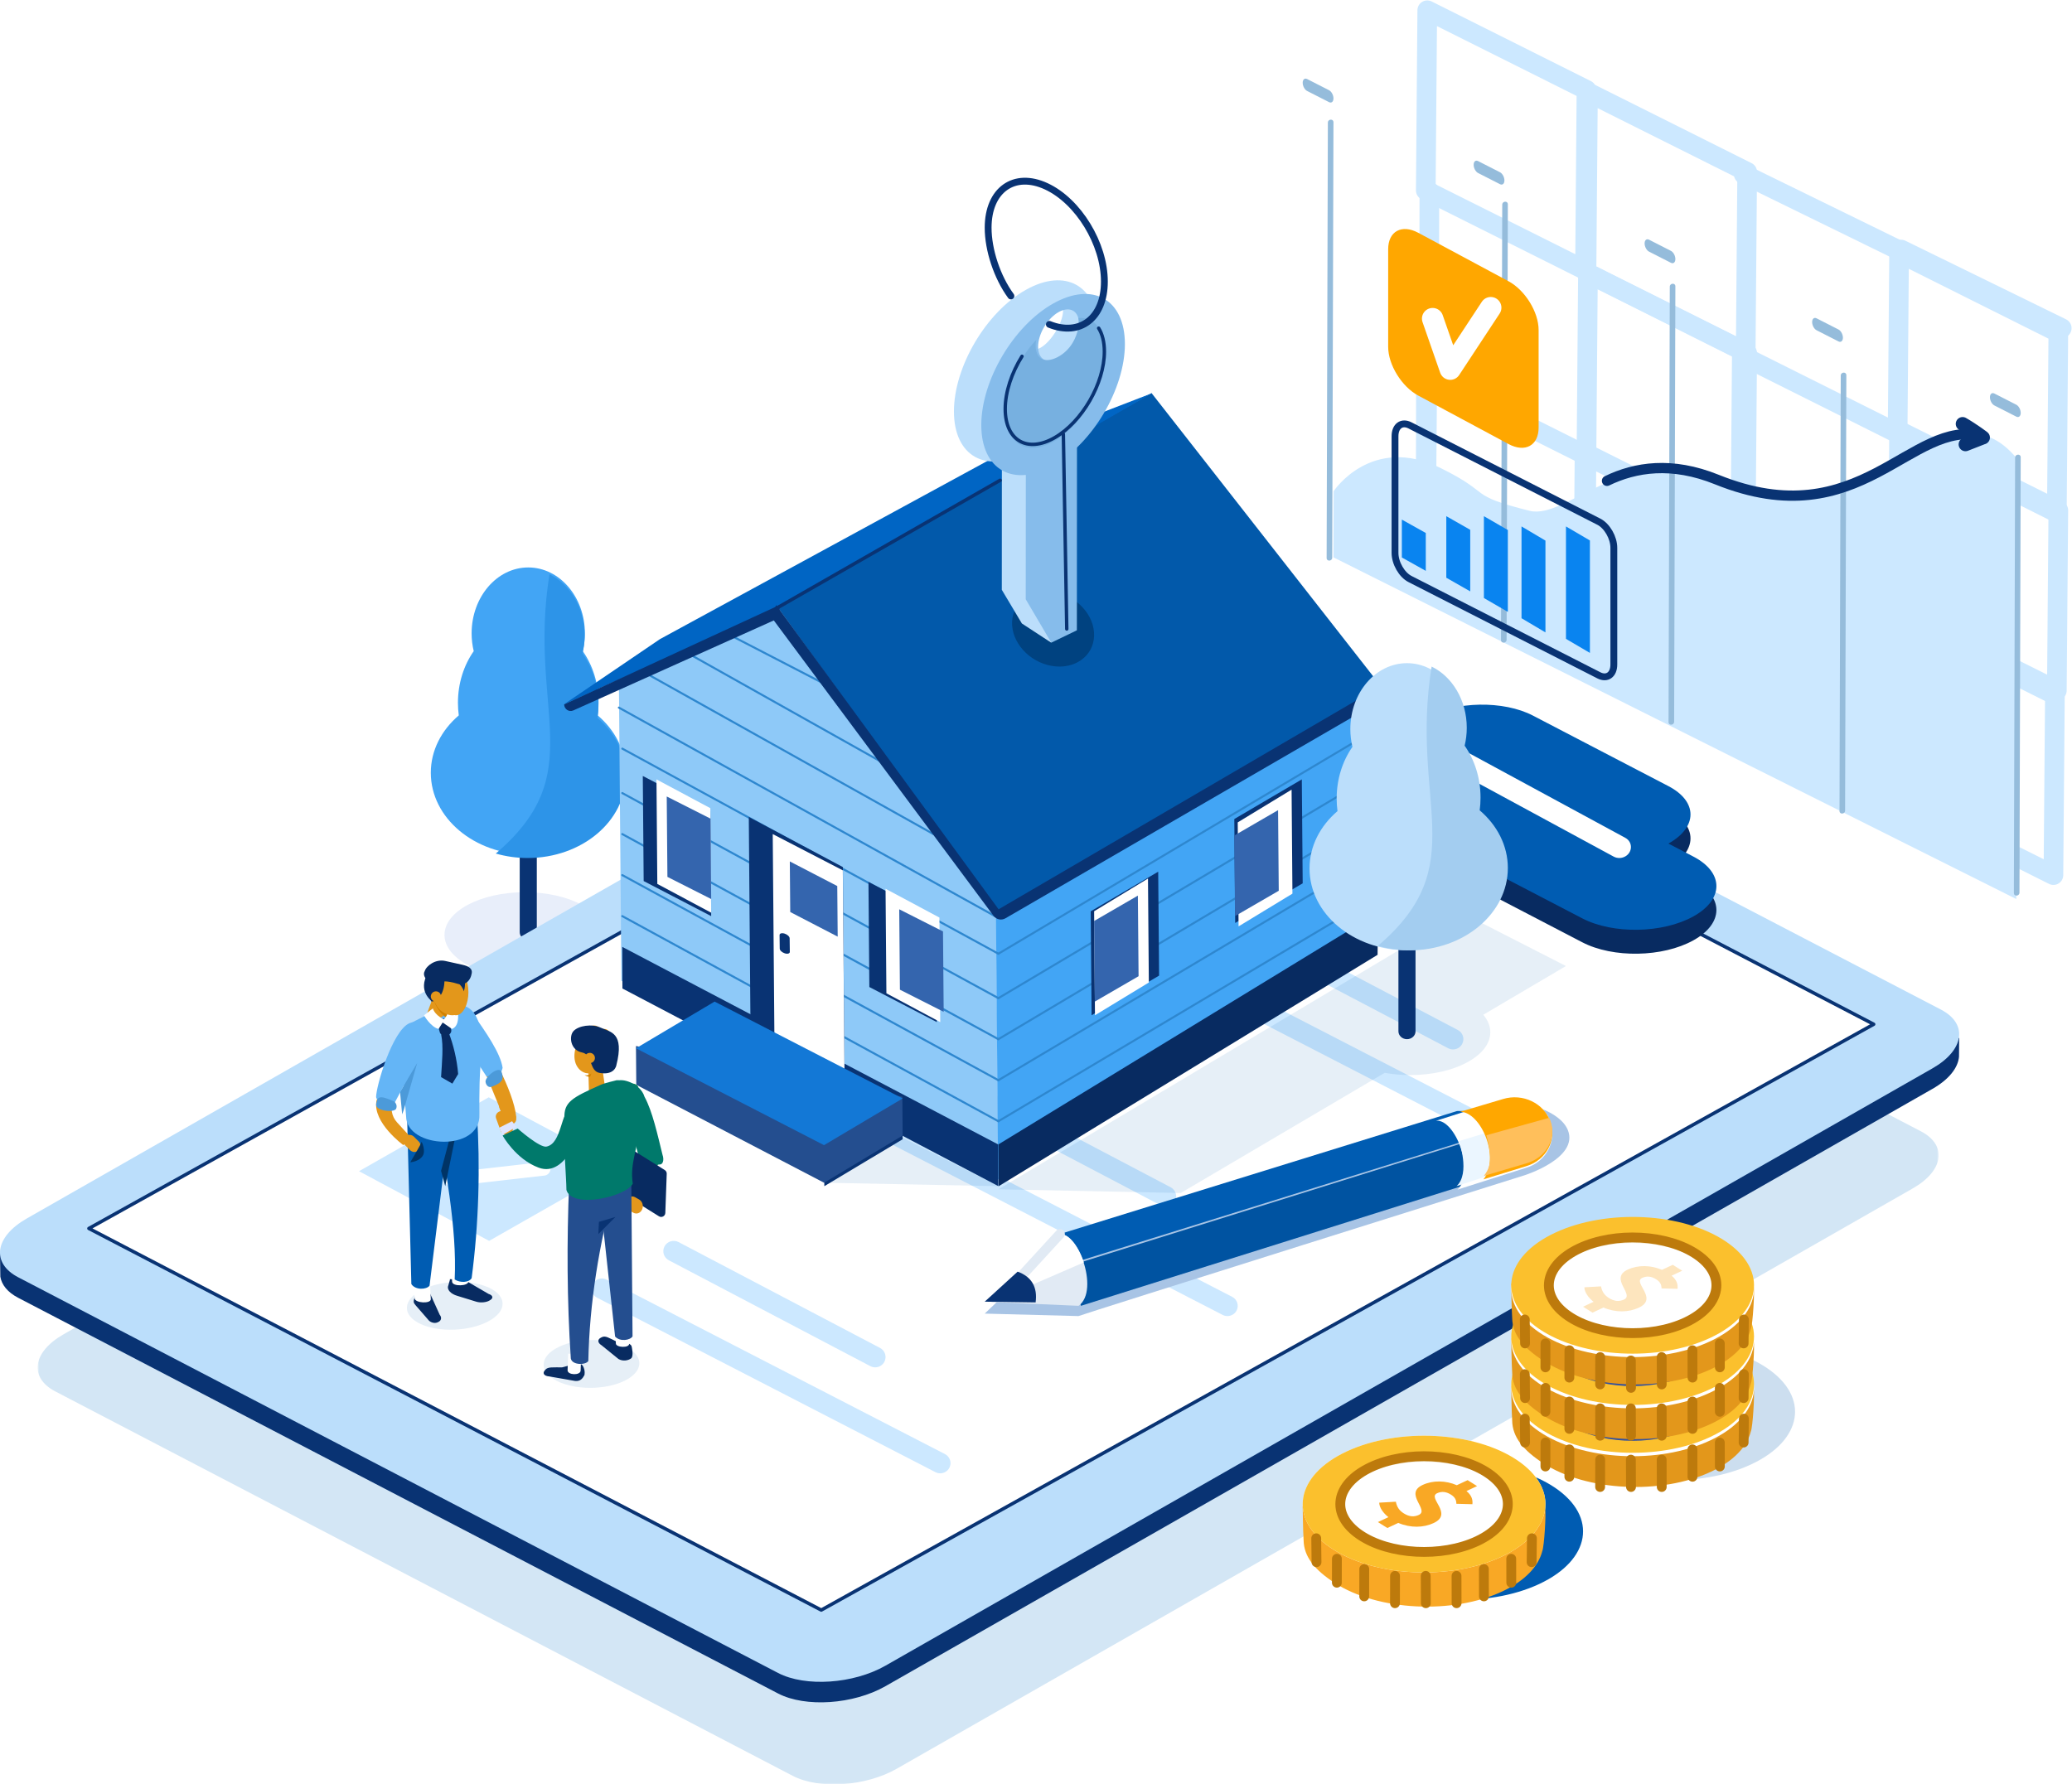 <?xml version="1.0" encoding="UTF-8"?>
<svg width="606px" height="522px" viewBox="0 0 606 522" version="1.1" xmlns="http://www.w3.org/2000/svg" xmlns:xlink="http://www.w3.org/1999/xlink">
    <title>banner</title>
    <defs>
        <polygon id="path-1" points="0 0 556 0 556 306 0 306"></polygon>
        <filter x="-2.2%" y="-3.9%" width="104.3%" height="107.8%" filterUnits="objectBoundingBox" id="filter-3">
            <feGaussianBlur stdDeviation="4" in="SourceGraphic"></feGaussianBlur>
        </filter>
    </defs>
    <g id="Page-1" stroke="none" stroke-width="1" fill="none" fill-rule="evenodd">
        <g id="02_UM-Australia-(Web)" transform="translate(-729, -102)">
            <g id="hero-bannr" transform="translate(0, 80)">
                <g id="Group-46" transform="translate(-20, -6)">
                    <g id="banner" transform="translate(749, 31)">
                        <path d="M177,270.5 C177,277.404 166.479,283 153.5,283 C140.521,283 130,277.404 130,270.5 C130,263.596 140.521,258 153.5,258 C166.479,258 177,263.596 177,270.5" id="Fill-1" fill="#E8EEFA"></path>
                        <path d="M154.5,272 L154.5,272 C153.125,272 152,270.967 152,269.704 L152,237.296 C152,236.033 153.125,235 154.5,235 C155.875,235 157,236.033 157,237.296 L157,269.704 C157,270.967 155.875,272 154.5,272" id="Fill-3" fill="#093373"></path>
                        <path d="M174.821,206.281 C174.981,205.078 175.065,203.845 175.065,202.59 C175.065,196.86 173.334,191.602 170.449,187.481 C170.847,185.826 171.064,184.084 171.064,182.282 C171.064,171.633 163.648,163 154.5,163 C145.352,163 137.936,171.633 137.936,182.282 C137.936,184.084 138.153,185.826 138.551,187.481 C135.667,191.602 133.935,196.86 133.935,202.59 C133.935,203.845 134.019,205.078 134.179,206.281 C129.123,210.601 126,216.523 126,223.06 C126,236.282 138.76,247 154.5,247 C170.24,247 183,236.282 183,223.06 C183,216.523 179.877,210.601 174.821,206.281" id="Fill-5" fill="#42A5F5"></path>
                        <path d="M174.768,207.049 C174.929,205.839 175.014,204.599 175.014,203.337 C175.014,197.575 173.271,192.287 170.368,188.143 C170.768,186.478 170.987,184.726 170.987,182.914 C170.987,174.837 166.741,167.916 160.705,165 C154.316,204.865 172.821,222.982 145,246.694 C147.922,247.536 151.054,248 154.316,248 C170.158,248 183,237.221 183,223.924 C183,217.35 179.857,211.394 174.768,207.049" id="Fill-7" fill="#2D94E8"></path>
                        <line x1="603" y1="93" x2="556" y2="70" id="Stroke-9" stroke="#CCE8FF" stroke-width="5.75" stroke-linecap="round" stroke-linejoin="round"></line>
                        <polygon id="Stroke-11" stroke="#CCE8FF" stroke-width="5.75" stroke-linecap="round" stroke-linejoin="round" points="463.568 76 417 52.706 417.432 0 464 23.294"></polygon>
                        <polygon id="Stroke-13" stroke="#CCE8FF" stroke-width="5.75" stroke-linecap="round" stroke-linejoin="round" points="510.568 100 464 76.706 464.432 24 511 47.294"></polygon>
                        <polygon id="Stroke-15" stroke="#CCE8FF" stroke-width="5.75" stroke-linecap="round" stroke-linejoin="round" points="601.568 147 555 123.706 555.432 71 602 94.294"></polygon>
                        <line x1="418.05" y1="53" x2="417.95" y2="106" id="Stroke-17" stroke="#CCE8FF" stroke-width="5.75" stroke-linecap="round" stroke-linejoin="round"></line>
                        <polygon id="Stroke-19" stroke="#CCE8FF" stroke-width="5.75" stroke-linecap="round" stroke-linejoin="round" points="510.568 153 464 129.706 464.432 77 511 100.294"></polygon>
                        <polygon id="Stroke-21" stroke="#CCE8FF" stroke-width="5.75" stroke-linecap="round" stroke-linejoin="round" points="555.568 177 509 153.706 509.432 101 556 124.294"></polygon>
                        <polygon id="Stroke-23" stroke="#CCE8FF" stroke-width="5.75" stroke-linecap="round" stroke-linejoin="round" points="601.568 199 555 175.706 555.432 123 602 146.294"></polygon>
                        <line x1="417.05" y1="107" x2="416.95" y2="160" id="Stroke-25" stroke="#CCE8FF" stroke-width="5.75" stroke-linecap="round" stroke-linejoin="round"></line>
                        <polygon id="Stroke-27" stroke="#CCE8FF" stroke-width="5.75" stroke-linecap="round" stroke-linejoin="round" points="463.568 183 417 159.706 417.432 107 464 130.294"></polygon>
                        <polygon id="Stroke-29" stroke="#CCE8FF" stroke-width="5.75" stroke-linecap="round" stroke-linejoin="round" points="509.568 206 463 182.706 463.432 130 510 153.294"></polygon>
                        <polygon id="Stroke-31" stroke="#CCE8FF" stroke-width="5.75" stroke-linecap="round" stroke-linejoin="round" points="555.568 230 509 206.706 509.432 154 556 177.294"></polygon>
                        <polygon id="Stroke-33" stroke="#CCE8FF" stroke-width="5.75" stroke-linecap="round" stroke-linejoin="round" points="600.568 253 554 229.706 554.432 177 601 200.294"></polygon>
                        <g id="Group-37" transform="translate(11, 213)">
                            <mask id="mask-2" fill="white">
                                <use xlink:href="#path-1"></use>
                            </mask>
                            <g id="Clip-36"></g>
                            <path d="M220.817,303.483 L5.18,191.043 C-2.57,187.002 -1.501,179.525 7.568,174.345 L304.729,4.58 C313.798,-0.6 327.433,-1.524 335.183,2.517 L550.82,114.957 C558.57,118.999 557.501,126.475 548.432,131.655 L251.271,301.42 C242.202,306.6 228.567,307.524 220.817,303.483" id="Fill-35" fill="#D3E6F5" filter="url(#filter-3)" mask="url(#mask-2)"></path>
                        </g>
                        <path d="M570.628,300.445 C569.835,299.679 568.864,298.965 567.662,298.339 L345.43,182.591 C337.443,178.431 323.391,179.382 314.045,184.715 L7.794,359.472 C6.744,360.071 5.813,360.704 4.973,361.354 L0,363.627 L0.1,370.49 C0.488,372.853 2.202,375.03 5.334,376.661 L227.566,492.409 C235.553,496.569 249.604,495.618 258.951,490.285 L565.201,315.528 C570.054,312.759 572.663,309.355 572.952,306.137 L573,300.662 L570.628,300.445 Z" id="Fill-38" fill="#093373"></path>
                        <path d="M227.568,486.409 L5.338,370.661 C-2.649,366.501 -1.547,358.805 7.799,353.472 L314.047,178.715 C323.393,173.382 337.445,172.431 345.432,176.591 L567.662,292.339 C575.649,296.499 574.547,304.195 565.201,309.528 L258.953,484.285 C249.607,489.618 235.555,490.569 227.568,486.409" id="Fill-40" fill="#BBDEFB"></path>
                        <polygon id="Fill-42" fill="#FFFFFF" points="240.197 468 26 356.368 333.803 185 548 296.632"></polygon>
                        <polygon id="Stroke-44" stroke="#093373" stroke-linecap="round" stroke-linejoin="round" points="240.197 468 26 356.368 333.803 185 548 296.632"></polygon>
                        <path d="M495.27,254.584 L487.958,250.777 C496.579,245.982 496.579,238.456 487.958,233.967 L448.354,213.345 C439.734,208.857 425.757,209.105 417.136,213.9 L412.223,211.342 C403.25,206.67 388.702,206.928 379.729,211.919 L379.729,211.919 C370.757,216.91 370.757,224.744 379.73,229.416 L462.777,272.658 C471.75,277.33 486.298,277.072 495.271,272.081 L495.271,272.081 C504.243,267.09 504.243,259.256 495.27,254.584" id="Fill-46" fill="#082B61"></path>
                        <path d="M495.27,247.584 L487.958,243.777 C496.579,238.982 496.579,231.456 487.958,226.967 L448.354,206.345 C439.734,201.857 425.757,202.105 417.136,206.9 L412.223,204.342 C403.25,199.67 388.702,199.928 379.729,204.919 L379.729,204.919 C370.757,209.91 370.757,217.744 379.73,222.416 L462.777,265.658 C471.75,270.33 486.298,270.072 495.271,265.081 L495.271,265.081 C504.243,260.09 504.243,252.256 495.27,247.584" id="Fill-48" fill="#005CB2"></path>
                        <path d="M471.947,247.588 L411.637,214.896 C409.5,213.738 409.445,210.841 411.534,209.535 C412.6,208.869 413.963,208.821 415.053,209.412 L475.363,242.104 C477.5,243.263 477.555,246.159 475.466,247.465 C474.4,248.131 473.037,248.179 471.947,247.588" id="Fill-50" fill="#FFFFFF"></path>
                        <path d="M424.963,304 C424.484,304 423.999,303.887 423.546,303.649 L364.616,272.68 C363.135,271.902 362.569,270.078 363.353,268.606 C364.136,267.134 365.971,266.572 367.453,267.35 L426.383,298.319 C427.865,299.098 428.431,300.922 427.647,302.394 C427.103,303.416 426.051,304 424.963,304" id="Fill-52" fill="#CCE8FF"></path>
                        <path d="M444.983,335 C444.513,335 444.037,334.891 443.591,334.662 L344.621,283.625 C343.145,282.863 342.573,281.063 343.342,279.603 C344.113,278.143 345.932,277.578 347.409,278.338 L446.379,329.375 C447.855,330.137 448.428,331.937 447.658,333.397 C447.12,334.416 446.07,335 444.983,335" id="Fill-54" fill="#CCE8FF"></path>
                        <polygon id="Fill-56" fill="#0984F0" points="312.062 266 274 245.62 311.938 224 350 244.38"></polygon>
                        <polyline id="Stroke-58" stroke="#FFFFFF" stroke-width="15.57" stroke-linecap="round" stroke-linejoin="round" points="303.74 238 301 250 328 246.912"></polyline>
                        <path d="M340.963,350 C340.484,350 339.999,349.887 339.546,349.649 L280.616,318.68 C279.135,317.902 278.569,316.078 279.353,314.606 C280.136,313.133 281.971,312.573 283.453,313.35 L342.383,344.319 C343.865,345.097 344.431,346.922 343.647,348.394 C343.103,349.416 342.051,350 340.963,350" id="Fill-60" fill="#CCE8FF"></path>
                        <path d="M358.983,382 C358.513,382 358.037,381.891 357.591,381.662 L258.621,330.625 C257.145,329.863 256.573,328.063 257.342,326.603 C258.113,325.144 259.933,324.577 261.409,325.338 L360.379,376.375 C361.855,377.137 362.427,378.937 361.658,380.397 C361.12,381.416 360.07,382 358.983,382" id="Fill-62" fill="#CCE8FF"></path>
                        <polyline id="Stroke-64" stroke="#FFFFFF" stroke-width="15.57" stroke-linecap="round" stroke-linejoin="round" points="219.74 284 217 296 244 292.912"></polyline>
                        <path d="M255.962,397 C255.484,397 254.999,396.887 254.546,396.649 L195.617,365.68 C194.135,364.902 193.569,363.078 194.353,361.606 C195.136,360.134 196.972,359.572 198.453,360.35 L257.383,391.319 C258.865,392.098 259.431,393.922 258.647,395.394 C258.103,396.416 257.051,397 255.962,397" id="Fill-66" fill="#CCE8FF"></path>
                        <path d="M274.983,428 C274.513,428 274.037,427.891 273.591,427.662 L174.621,376.625 C173.145,375.863 172.573,374.063 173.342,372.603 C174.112,371.144 175.933,370.577 177.409,371.338 L276.379,422.375 C277.855,423.137 278.427,424.937 277.658,426.397 C277.12,427.416 276.07,428 274.983,428" id="Fill-68" fill="#CCE8FF"></path>
                        <polygon id="Fill-70" fill="#CCE8FF" points="143.062 360 105 339.62 142.938 318 181 338.38"></polygon>
                        <polyline id="Stroke-72" stroke="#FFFFFF" stroke-width="4" stroke-linecap="round" stroke-linejoin="round" points="134.74 330 132 342 159 338.912"></polyline>
                        <path d="M458.551,327.589 C456.372,322.161 445.987,318.688 440.272,320.471 C440.204,320.493 440.138,320.517 440.07,320.54 L440.069,320.535 C440.069,320.535 309.171,361.249 308.862,361.369 L288,381.281 L315.431,382 C315.9,381.672 445.883,340.81 445.883,340.81 C445.883,340.81 461.849,335.802 458.551,327.589" id="Fill-74" fill="#A8C4E5"></path>
                        <path d="M516.846,397.242 C504.345,388.736 481.967,387.552 466.864,394.598 C451.762,401.645 449.653,414.252 462.154,422.758 C474.655,431.264 497.033,432.448 512.136,425.402 C527.239,418.355 529.347,405.748 516.846,397.242" id="Fill-76" fill="#005CB2" opacity="0.2"></path>
                        <path d="M512.92,403.409 C513.211,404.702 512.659,414.398 512.063,415.788 C510.941,420.224 507.026,424.434 500.414,427.536 C485.907,434.343 463.955,433.242 451.383,425.077 C445.524,421.272 442.342,417.404 442.269,412.573 C442.08,409.961 442,402.669 442,402.669 C442.462,401.075 444.333,402.736 445.518,401.249 C447.476,398.316 450.762,395.621 455.36,393.464 C469.867,386.657 491.819,387.758 504.391,395.923 C509.686,399.361 512.552,399.256 512.92,403.409" id="Fill-78" fill="#E3971B"></path>
                        <path d="M504.846,390.242 C492.345,381.736 469.967,380.552 454.864,387.598 C439.762,394.645 437.653,407.252 450.154,415.758 C462.655,424.264 485.033,425.448 500.136,418.402 C515.239,411.355 517.347,398.748 504.846,390.242" id="Fill-80" fill="#FFFFFF"></path>
                        <path d="M504.846,389.242 C492.345,380.736 469.967,379.552 454.864,386.598 C439.762,393.645 437.653,406.252 450.154,414.758 C462.655,423.264 485.033,424.448 500.136,417.402 C515.239,410.355 517.347,397.748 504.846,389.242" id="Fill-82" fill="#FBC02D"></path>
                        <path d="M496.373,394.069 C487.745,388.115 472.301,387.287 461.878,392.219 C451.455,397.151 450,405.977 458.627,411.931 C467.255,417.885 482.699,418.713 493.122,413.781 C503.545,408.849 505,400.023 496.373,394.069" id="Fill-84" fill="#FFFFFF"></path>
                        <path d="M496.373,394.069 C487.745,388.115 472.301,387.287 461.878,392.219 C451.455,397.151 450,405.977 458.627,411.931 C467.255,417.885 482.699,418.713 493.122,413.781 C503.545,408.849 505,400.023 496.373,394.069 Z" id="Stroke-86" stroke="#35519C" stroke-width="2.994"></path>
                        <path d="M461.877,393.646 C472.301,389.002 487.746,389.782 496.374,395.388 C499.813,397.622 501.649,400.287 501.954,402.977 C502.32,399.755 500.502,396.454 496.374,393.773 C487.746,388.167 472.301,387.387 461.877,392.031 C455.608,394.823 452.585,398.941 453.046,403 C453.445,399.487 456.44,396.068 461.877,393.646" id="Fill-88" fill="#78B5EB"></path>
                        <path d="M466.068,405.827 C464.602,404.669 463.406,403.042 463.386,401.583 L468.247,401.31 C468.534,402.769 469.174,403.845 470.542,404.705 C472.138,405.709 473.556,405.827 474.968,405.167 C478.128,403.69 470.544,398.987 476.067,396.406 C479.074,395 482.814,395.065 486.075,396.477 L489.236,395 L492,396.739 L488.901,398.187 C490.448,399.463 490.778,400.747 490.631,402.034 L485.945,401.912 C485.931,400.793 485.569,399.994 484.373,399.241 C483.005,398.381 481.681,398.187 480.3,398.833 C477.385,400.195 485.154,404.812 479.293,407.552 C476.347,408.928 472.566,409.039 468.955,407.508 L465.764,409 L463,407.261 L466.068,405.827 Z" id="Fill-90" fill="#88BDEB"></path>
                        <line x1="476.979" y1="424" x2="477.021" y2="432" id="Stroke-92" stroke="#BD7A0C" stroke-width="2.875" stroke-linecap="round" stroke-linejoin="round"></line>
                        <line x1="485.992" y1="424" x2="486.008" y2="432" id="Stroke-94" stroke="#BD7A0C" stroke-width="2.875" stroke-linecap="round" stroke-linejoin="round"></line>
                        <line x1="494.992" y1="421" x2="495.008" y2="429" id="Stroke-96" stroke="#BD7A0C" stroke-width="2.875" stroke-linecap="round" stroke-linejoin="round"></line>
                        <line x1="502.993" y1="419" x2="503.007" y2="426" id="Stroke-98" stroke="#BD7A0C" stroke-width="2.875" stroke-linecap="round" stroke-linejoin="round"></line>
                        <line x1="510.041" y1="412" x2="509.959" y2="419" id="Stroke-100" stroke="#BD7A0C" stroke-width="2.875" stroke-linecap="round" stroke-linejoin="round"></line>
                        <line x1="468.008" y1="424" x2="467.992" y2="432" id="Stroke-102" stroke="#BD7A0C" stroke-width="2.875" stroke-linecap="round" stroke-linejoin="round"></line>
                        <line x1="459.008" y1="421" x2="458.992" y2="429" id="Stroke-104" stroke="#BD7A0C" stroke-width="2.875" stroke-linecap="round" stroke-linejoin="round"></line>
                        <line x1="452.007" y1="419" x2="451.993" y2="426" id="Stroke-106" stroke="#BD7A0C" stroke-width="2.875" stroke-linecap="round" stroke-linejoin="round"></line>
                        <line x1="445.959" y1="412" x2="446.041" y2="419" id="Stroke-108" stroke="#BD7A0C" stroke-width="2.875" stroke-linecap="round" stroke-linejoin="round"></line>
                        <path d="M512.92,389.409 C513.211,390.702 512.659,400.398 512.063,401.788 C510.941,406.224 507.026,410.434 500.414,413.536 C485.907,420.343 463.955,419.242 451.383,411.077 C445.524,407.272 442.342,403.404 442.269,398.573 C442.08,395.961 442,388.669 442,388.669 C442.462,387.075 444.333,388.736 445.518,387.249 C447.476,384.316 450.762,381.621 455.36,379.464 C469.867,372.657 491.819,373.758 504.391,381.923 C509.686,385.361 512.552,385.256 512.92,389.409" id="Fill-110" fill="#E3971B"></path>
                        <path d="M504.846,376.242 C492.345,367.736 469.967,366.552 454.864,373.598 C439.762,380.645 437.653,393.252 450.154,401.758 C462.655,410.264 485.033,411.448 500.136,404.402 C515.239,397.355 517.347,384.748 504.846,376.242" id="Fill-112" fill="#FFFFFF"></path>
                        <path d="M504.846,375.242 C492.345,366.736 469.967,365.552 454.864,372.598 C439.762,379.645 437.653,392.252 450.154,400.758 C462.655,409.264 485.033,410.448 500.136,403.402 C515.239,396.355 517.347,383.748 504.846,375.242" id="Fill-114" fill="#FBC02D"></path>
                        <path d="M496.373,378.069 C487.745,372.115 472.301,371.287 461.878,376.219 C451.455,381.151 450,389.977 458.627,395.931 C467.255,401.885 482.699,402.713 493.122,397.781 C503.545,392.849 505,384.023 496.373,378.069" id="Fill-116" fill="#FFFFFF"></path>
                        <path d="M496.373,378.069 C487.745,372.115 472.301,371.287 461.878,376.219 C451.455,381.151 450,389.977 458.627,395.931 C467.255,401.885 482.699,402.713 493.122,397.781 C503.545,392.849 505,384.023 496.373,378.069 Z" id="Stroke-118" stroke="#35519C" stroke-width="2.994"></path>
                        <path d="M461.877,377.646 C472.301,373.002 487.746,373.782 496.374,379.388 C499.813,381.622 501.649,384.287 501.954,386.977 C502.32,383.755 500.502,380.454 496.374,377.773 C487.746,372.167 472.301,371.387 461.877,376.031 C455.608,378.823 452.585,382.941 453.046,387 C453.445,383.487 456.44,380.068 461.877,377.646" id="Fill-120" fill="#78B5EB"></path>
                        <path d="M466.068,391.827 C464.602,390.669 463.406,389.042 463.386,387.583 L468.247,387.31 C468.534,388.769 469.174,389.845 470.542,390.705 C472.138,391.709 473.556,391.827 474.968,391.167 C478.128,389.69 470.544,384.987 476.067,382.406 C479.074,381 482.814,381.065 486.075,382.477 L489.236,381 L492,382.739 L488.901,384.187 C490.448,385.463 490.778,386.747 490.631,388.034 L485.945,387.912 C485.931,386.793 485.569,385.994 484.373,385.241 C483.005,384.381 481.681,384.187 480.3,384.833 C477.385,386.195 485.154,390.812 479.293,393.552 C476.347,394.928 472.566,395.039 468.955,393.508 L465.764,395 L463,393.261 L466.068,391.827 Z" id="Fill-122" fill="#88BDEB"></path>
                        <line x1="476.979" y1="409" x2="477.021" y2="417" id="Stroke-124" stroke="#BD7A0C" stroke-width="2.875" stroke-linecap="round" stroke-linejoin="round"></line>
                        <line x1="485.992" y1="409" x2="486.008" y2="417" id="Stroke-126" stroke="#BD7A0C" stroke-width="2.875" stroke-linecap="round" stroke-linejoin="round"></line>
                        <line x1="494.992" y1="407" x2="495.008" y2="415" id="Stroke-128" stroke="#BD7A0C" stroke-width="2.875" stroke-linecap="round" stroke-linejoin="round"></line>
                        <line x1="502.993" y1="403" x2="503.007" y2="410" id="Stroke-130" stroke="#BD7A0C" stroke-width="2.875" stroke-linecap="round" stroke-linejoin="round"></line>
                        <line x1="510.041" y1="399" x2="509.959" y2="406" id="Stroke-132" stroke="#BD7A0C" stroke-width="2.875" stroke-linecap="round" stroke-linejoin="round"></line>
                        <line x1="468.008" y1="409" x2="467.992" y2="417" id="Stroke-134" stroke="#BD7A0C" stroke-width="2.875" stroke-linecap="round" stroke-linejoin="round"></line>
                        <line x1="459.008" y1="407" x2="458.992" y2="415" id="Stroke-136" stroke="#BD7A0C" stroke-width="2.875" stroke-linecap="round" stroke-linejoin="round"></line>
                        <line x1="452.007" y1="403" x2="451.993" y2="410" id="Stroke-138" stroke="#BD7A0C" stroke-width="2.875" stroke-linecap="round" stroke-linejoin="round"></line>
                        <line x1="445.959" y1="399" x2="446.041" y2="406" id="Stroke-140" stroke="#BD7A0C" stroke-width="2.875" stroke-linecap="round" stroke-linejoin="round"></line>
                        <path d="M512.92,373.409 C513.211,374.702 512.659,384.398 512.063,385.788 C510.941,390.224 507.026,394.434 500.414,397.536 C485.907,404.343 463.955,403.242 451.383,395.077 C445.524,391.272 442.342,387.404 442.269,382.573 C442.08,379.961 442,372.669 442,372.669 C442.462,371.075 444.333,372.736 445.518,371.249 C447.476,368.316 450.762,365.621 455.36,363.464 C469.867,356.657 491.819,357.758 504.391,365.923 C509.686,369.361 512.552,369.256 512.92,373.409" id="Fill-142" fill="#E3971B"></path>
                        <path d="M504.846,361.242 C492.345,352.736 469.967,351.552 454.864,358.598 C439.762,365.645 437.653,378.252 450.154,386.758 C462.655,395.264 485.033,396.448 500.136,389.402 C515.239,382.355 517.347,369.748 504.846,361.242" id="Fill-144" fill="#FFFFFF"></path>
                        <path d="M504.846,360.242 C492.345,351.736 469.967,350.552 454.864,357.598 C439.762,364.645 437.653,377.252 450.154,385.758 C462.655,394.264 485.033,395.448 500.136,388.402 C515.239,381.355 517.347,368.748 504.846,360.242" id="Fill-146" fill="#FBC02D"></path>
                        <path d="M496.373,364.069 C487.745,358.115 472.301,357.287 461.878,362.219 C451.455,367.151 450,375.977 458.627,381.931 C467.255,387.885 482.699,388.713 493.122,383.781 C503.545,378.849 505,370.023 496.373,364.069" id="Fill-148" fill="#FFFFFF"></path>
                        <path d="M461.877,363.646 C472.301,359.002 487.746,359.782 496.374,365.388 C499.813,367.622 501.649,370.287 501.954,372.977 C502.32,369.755 500.502,366.454 496.374,363.773 C487.746,358.167 472.301,357.387 461.877,362.031 C455.608,364.823 452.585,368.941 453.046,373 C453.445,369.487 456.44,366.068 461.877,363.646" id="Fill-150" fill="#F2E9D3"></path>
                        <path d="M466.068,377.827 C464.602,376.669 463.406,375.042 463.386,373.583 L468.247,373.31 C468.534,374.769 469.174,375.845 470.542,376.705 C472.138,377.709 473.556,377.827 474.968,377.167 C478.128,375.69 470.544,370.987 476.067,368.406 C479.074,367 482.814,367.065 486.075,368.477 L489.236,367 L492,368.739 L488.901,370.187 C490.448,371.463 490.778,372.747 490.631,374.034 L485.945,373.912 C485.931,372.793 485.569,371.994 484.373,371.241 C483.005,370.381 481.681,370.187 480.3,370.833 C477.385,372.195 485.154,376.812 479.293,379.552 C476.347,380.928 472.566,381.039 468.955,379.508 L465.764,381 L463,379.261 L466.068,377.827 Z" id="Fill-152" fill="#F9A825" opacity="0.3"></path>
                        <path d="M496.373,364.069 C487.745,358.115 472.301,357.287 461.878,362.219 C451.455,367.151 450,375.977 458.627,381.931 C467.255,387.885 482.699,388.713 493.122,383.781 C503.545,378.849 505,370.023 496.373,364.069 Z" id="Stroke-154" stroke="#BD7A0C" stroke-width="2.875" stroke-linecap="round" stroke-linejoin="round"></path>
                        <line x1="476.979" y1="395" x2="477.021" y2="403" id="Stroke-156" stroke="#BD7A0C" stroke-width="2.875" stroke-linecap="round" stroke-linejoin="round"></line>
                        <line x1="485.992" y1="394" x2="486.008" y2="402" id="Stroke-158" stroke="#BD7A0C" stroke-width="2.875" stroke-linecap="round" stroke-linejoin="round"></line>
                        <line x1="494.992" y1="392" x2="495.008" y2="400" id="Stroke-160" stroke="#BD7A0C" stroke-width="2.875" stroke-linecap="round" stroke-linejoin="round"></line>
                        <line x1="502.993" y1="390" x2="503.007" y2="397" id="Stroke-162" stroke="#BD7A0C" stroke-width="2.875" stroke-linecap="round" stroke-linejoin="round"></line>
                        <line x1="510.041" y1="383" x2="509.959" y2="390" id="Stroke-164" stroke="#BD7A0C" stroke-width="2.875" stroke-linecap="round" stroke-linejoin="round"></line>
                        <line x1="468.008" y1="394" x2="467.992" y2="402" id="Stroke-166" stroke="#BD7A0C" stroke-width="2.875" stroke-linecap="round" stroke-linejoin="round"></line>
                        <line x1="459.008" y1="392" x2="458.992" y2="400" id="Stroke-168" stroke="#BD7A0C" stroke-width="2.875" stroke-linecap="round" stroke-linejoin="round"></line>
                        <line x1="452.007" y1="390" x2="451.993" y2="397" id="Stroke-170" stroke="#BD7A0C" stroke-width="2.875" stroke-linecap="round" stroke-linejoin="round"></line>
                        <line x1="445.959" y1="383" x2="446.041" y2="390" id="Stroke-172" stroke="#BD7A0C" stroke-width="2.875" stroke-linecap="round" stroke-linejoin="round"></line>
                        <path d="M454.846,432.242 C442.345,423.736 419.967,422.552 404.864,429.598 C389.762,436.645 387.653,449.252 400.154,457.758 C412.655,466.264 435.033,467.448 450.136,460.402 C465.239,453.355 467.347,440.748 454.846,432.242" id="Fill-174" fill="#005CB2"></path>
                        <path d="M451.92,438.409 C452.211,439.702 451.659,449.398 451.063,450.788 C449.941,455.224 446.026,459.434 439.414,462.536 C424.907,469.343 402.955,468.242 390.383,460.077 C384.524,456.272 381.342,452.404 381.269,447.573 C381.08,444.961 381,437.669 381,437.669 C381.462,436.075 383.333,437.736 384.518,436.249 C386.476,433.316 389.762,430.621 394.36,428.464 C408.867,421.657 430.819,422.758 443.391,430.923 C448.686,434.361 451.552,434.256 451.92,438.409" id="Fill-176" fill="#F9A825"></path>
                        <path d="M443.846,424.242 C431.345,415.736 408.967,414.552 393.864,421.599 C378.762,428.645 376.653,441.252 389.154,449.758 C401.655,458.264 424.033,459.448 439.136,452.402 C454.239,445.355 456.347,432.748 443.846,424.242" id="Fill-178" fill="#FFFFFF"></path>
                        <path d="M443.846,424.242 C431.345,415.736 408.967,414.552 393.864,421.598 C378.762,428.645 376.653,441.252 389.154,449.758 C401.655,458.264 424.033,459.448 439.136,452.402 C454.239,445.355 456.347,432.748 443.846,424.242" id="Fill-180" fill="#FBC02D"></path>
                        <path d="M435.373,428.069 C426.745,422.115 411.301,421.287 400.878,426.219 C390.455,431.151 389,439.977 397.627,445.931 C406.255,451.885 421.699,452.713 432.122,447.781 C442.545,442.849 444,434.023 435.373,428.069" id="Fill-182" fill="#FFFFFF"></path>
                        <path d="M400.877,427.646 C411.301,423.002 426.746,423.782 435.374,429.388 C438.813,431.622 440.649,434.287 440.954,436.977 C441.32,433.755 439.502,430.454 435.374,427.773 C426.746,422.167 411.301,421.387 400.877,426.031 C394.608,428.823 391.585,432.941 392.046,437 C392.445,433.487 395.44,430.068 400.877,427.646" id="Fill-184" fill="#F2E9D3"></path>
                        <path d="M406.068,440.827 C404.602,439.669 403.406,438.042 403.386,436.583 L408.247,436.31 C408.534,437.769 409.174,438.845 410.542,439.705 C412.138,440.709 413.556,440.827 414.968,440.167 C418.128,438.69 410.544,433.987 416.067,431.406 C419.074,430 422.814,430.065 426.075,431.477 L429.236,430 L432,431.739 L428.901,433.187 C430.448,434.463 430.778,435.747 430.631,437.034 L425.945,436.912 C425.931,435.794 425.569,434.994 424.373,434.242 C423.005,433.381 421.681,433.187 420.3,433.833 C417.385,435.195 425.154,439.812 419.293,442.552 C416.347,443.928 412.566,444.039 408.955,442.508 L405.764,444 L403,442.261 L406.068,440.827 Z" id="Fill-186" fill="#F9A825"></path>
                        <path d="M435.373,428.069 C426.745,422.115 411.301,421.287 400.878,426.219 C390.455,431.151 389,439.977 397.627,445.931 C406.255,451.885 421.699,452.713 432.122,447.781 C442.545,442.849 444,434.023 435.373,428.069 Z" id="Stroke-188" stroke="#BD7A0C" stroke-width="2.875" stroke-linecap="round" stroke-linejoin="round"></path>
                        <line x1="416.979" y1="458" x2="417.021" y2="466" id="Stroke-190" stroke="#BD7A0C" stroke-width="2.875" stroke-linecap="round" stroke-linejoin="round"></line>
                        <line x1="425.992" y1="458" x2="426.008" y2="466" id="Stroke-192" stroke="#BD7A0C" stroke-width="2.875" stroke-linecap="round" stroke-linejoin="round"></line>
                        <line x1="433.992" y1="456" x2="434.008" y2="464" id="Stroke-194" stroke="#BD7A0C" stroke-width="2.875" stroke-linecap="round" stroke-linejoin="round"></line>
                        <line x1="441.993" y1="453" x2="442.007" y2="460" id="Stroke-196" stroke="#BD7A0C" stroke-width="2.875" stroke-linecap="round" stroke-linejoin="round"></line>
                        <line x1="448.041" y1="447" x2="447.959" y2="454" id="Stroke-198" stroke="#BD7A0C" stroke-width="2.875" stroke-linecap="round" stroke-linejoin="round"></line>
                        <line x1="408.008" y1="458" x2="407.992" y2="466" id="Stroke-200" stroke="#BD7A0C" stroke-width="2.875" stroke-linecap="round" stroke-linejoin="round"></line>
                        <line x1="399.008" y1="456" x2="398.992" y2="464" id="Stroke-202" stroke="#BD7A0C" stroke-width="2.875" stroke-linecap="round" stroke-linejoin="round"></line>
                        <line x1="391.007" y1="453" x2="390.993" y2="460" id="Stroke-204" stroke="#BD7A0C" stroke-width="2.875" stroke-linecap="round" stroke-linejoin="round"></line>
                        <line x1="384.959" y1="447" x2="385.041" y2="454" id="Stroke-206" stroke="#BD7A0C" stroke-width="2.875" stroke-linecap="round" stroke-linejoin="round"></line>
                        <line x1="557" y1="71" x2="510" y2="48" id="Stroke-208" stroke="#CCE8FF" stroke-width="5.75" stroke-linecap="round" stroke-linejoin="round"></line>
                        <path d="M390.045,140.696 C390.045,140.696 401.097,123.933 421.384,133.942 C436.894,141.593 428.731,141.753 447.347,146.425 C458.324,149.181 475.433,126.015 502.504,137.203 C551.515,157.459 568.739,105.69 590,131.264 L589.7,260 L390,160.048 L390.045,140.696 Z" id="Fill-210" fill="#CCE8FF"></path>
                        <path d="M388.817,160.998 C388.364,161.028 387.999,160.716 388,160.301 L388.363,32.81 C388.364,32.394 388.731,32.032 389.183,32.002 C389.636,31.971 390.001,32.284 390,32.699 L389.637,160.19 C389.636,160.606 389.269,160.968 388.817,160.998" id="Fill-212" fill="#95BCDB"></path>
                        <path d="M439.817,184.998 C439.364,185.028 438.999,184.716 439,184.301 L439.363,56.81 C439.364,56.394 439.731,56.032 440.184,56.002 C440.636,55.971 441.001,56.284 441,56.699 L440.637,184.19 C440.636,184.606 440.269,184.968 439.817,184.998" id="Fill-214" fill="#95BCDB"></path>
                        <path d="M488.817,208.998 C488.364,209.028 487.999,208.716 488,208.301 L488.363,80.81 C488.364,80.394 488.731,80.032 489.184,80.002 C489.636,79.971 490.001,80.284 490,80.699 L489.637,208.19 C489.636,208.606 489.269,208.968 488.817,208.998" id="Fill-216" fill="#95BCDB"></path>
                        <path d="M538.817,234.998 C538.364,235.028 537.999,234.716 538,234.301 L538.363,106.81 C538.364,106.394 538.731,106.032 539.184,106.002 C539.636,105.971 540.001,106.284 540,106.699 L539.637,234.19 C539.636,234.606 539.269,234.968 538.817,234.998" id="Fill-218" fill="#95BCDB"></path>
                        <path d="M589.817,258.998 C589.364,259.028 588.999,258.716 589,258.301 L589.363,130.81 C589.364,130.394 589.731,130.032 590.183,130.002 C590.636,129.971 591.001,130.284 591,130.699 L590.637,258.19 C590.636,258.606 590.269,258.968 589.817,258.998" id="Fill-220" fill="#95BCDB"></path>
                        <path d="M589.705,118.88 L583.286,115.605 C582.576,115.242 581.998,114.162 582,113.203 C582.003,112.245 582.586,111.758 583.295,112.12 L589.714,115.395 C590.424,115.758 591.003,116.838 591,117.796 C590.997,118.755 590.415,119.243 589.705,118.88" id="Fill-222" fill="#95BCDB"></path>
                        <path d="M537.705,96.88 L531.286,93.605 C530.576,93.242 529.998,92.162 530,91.203 C530.003,90.245 530.586,89.758 531.295,90.12 L537.714,93.395 C538.424,93.758 539.003,94.838 539,95.796 L539,95.796 C538.997,96.755 538.415,97.243 537.705,96.88" id="Fill-224" fill="#95BCDB"></path>
                        <path d="M488.705,73.88 L482.286,70.605 C481.576,70.242 480.998,69.162 481,68.203 C481.003,67.245 481.586,66.758 482.295,67.12 L488.714,70.395 C489.424,70.758 490.003,71.838 490,72.796 C489.997,73.755 489.415,74.243 488.705,73.88" id="Fill-226" fill="#95BCDB"></path>
                        <path d="M438.705,50.88 L432.286,47.605 C431.576,47.242 430.998,46.162 431,45.203 C431.003,44.245 431.586,43.758 432.295,44.12 L438.714,47.395 C439.424,47.758 440.003,48.838 440,49.796 C439.997,50.755 439.415,51.243 438.705,50.88" id="Fill-228" fill="#95BCDB"></path>
                        <path d="M388.705,26.88 L382.286,23.605 C381.576,23.242 380.998,22.162 381,21.203 C381.003,20.245 381.586,19.758 382.295,20.12 L388.714,23.395 C389.424,23.758 390.003,24.838 390,25.796 C389.997,26.755 389.415,27.243 388.705,26.88" id="Fill-230" fill="#95BCDB"></path>
                        <path d="M467.616,194.557 L412.384,166.384 C409.973,165.154 408,161.718 408,158.749 L408,124.605 C408,121.636 409.973,120.213 412.384,121.443 L467.616,149.616 C470.027,150.846 472,154.282 472,157.251 L472,191.395 C472,194.364 470.027,195.787 467.616,194.557 Z" id="Stroke-232" stroke="#093373" stroke-width="2" stroke-linecap="round" stroke-linejoin="round"></path>
                        <polygon id="Fill-234" fill="#0984F0" points="417 164 410 160.083 410 149 417 152.917"></polygon>
                        <polygon id="Fill-236" fill="#0984F0" points="430 170 423 166.01 423 148 430 151.99"></polygon>
                        <polygon id="Fill-238" fill="#0984F0" points="441 176 434 171.945 434 148 441 152.055"></polygon>
                        <polygon id="Fill-240" fill="#0984F0" points="452 182 445 177.855 445 151 452 155.145"></polygon>
                        <polygon id="Fill-242" fill="#0984F0" points="465 188 458 183.891 458 151 465 155.109"></polygon>
                        <path d="M441.197,126.898 L414.803,112.725 C409.961,110.125 406,103.71 406,98.469 L406,69.903 C406,64.662 409.961,62.502 414.803,65.102 L441.197,79.275 C446.039,81.875 450,88.29 450,93.53 L450,122.097 C450,127.338 446.039,129.498 441.197,126.898" id="Fill-244" fill="#FFA700"></path>
                        <polyline id="Stroke-246" stroke="#FFFFFF" stroke-width="6.242" stroke-linecap="round" stroke-linejoin="round" points="419 90.207 424.155 105 436 87"></polyline>
                        <path d="M574,121 C577.062,122.753 580.331,125.22 579.973,124.993 L574.843,127" id="Stroke-248" stroke="#093373" stroke-width="4" stroke-linecap="round" stroke-linejoin="round"></path>
                        <path d="M470,137.66 C478.284,133.643 488.943,131.957 502.117,137.285 C544.359,154.369 558.72,119.119 580,124.582" id="Stroke-250" stroke="#093373" stroke-width="3" stroke-linecap="round" stroke-linejoin="round"></path>
                        <polygon id="Fill-252" fill="#8EC9F8" points="181.739 283.91 181 194.89 216.967 173 232.331 174.379 291.06 227.79 292 341 270.877 330.055 270.877 330.097"></polygon>
                        <polygon id="Fill-254" fill="#42A5F5" points="291 228.399 305.552 219.53 305.549 219.23 306.786 218.778 366.218 200.038 369.24 197 403 201.062 402.257 274.86 317.557 326.483 317.556 326.379 291.925 342"></polygon>
                        <polygon id="Fill-256" fill="#093373" points="292 344 291.9 331.775 182 274 182.041 286.174"></polygon>
                        <polygon id="Fill-258" fill="#082B61" points="292.099 344 292 331.781 403 264 402.903 276.317"></polygon>
                        <polygon id="Fill-260" fill="#005CB2" opacity="0.1" points="241 342.988 292 344 264.302 330"></polygon>
                        <polygon id="Fill-262" fill="#093373" points="241.093 344 241 332.725 263.907 319 264 330.275"></polygon>
                        <line x1="308" y1="127" x2="309" y2="184" id="Stroke-264" stroke="#093373" stroke-width="2.875" stroke-linecap="round" stroke-linejoin="round"></line>
                        <path d="M444.67,338.601 L316.14,379 L313,367.244 L436.758,328.595 C455.362,322.889 455.594,333.975 444.67,338.601" id="Fill-266" fill="#0053A1"></path>
                        <path d="M312.079,367 C311.806,361.723 307.657,364.794 309.447,358.168 L426.141,322.02 C434.366,321.751 436.904,324.261 437,328.088 L312.079,367 Z" id="Fill-268" fill="#005CB2"></path>
                        <path d="M309.017,358.203 L290,377.896 L315.461,379 C321.856,374.409 314.844,355.865 309.017,358.203" id="Fill-270" fill="#E1EAF4"></path>
                        <path d="M309.083,358.204 L290,378 L317,366.297 C315.337,361.241 312.056,357.009 309.083,358.204" id="Fill-272" fill="#FFFFFF"></path>
                        <path d="M439.976,318.513 C439.909,318.534 439.844,318.559 439.778,318.581 L439.776,318.576 L420,324.871 C425.529,324.202 431.602,339.777 426.302,345 L446.43,338.593 L446.429,338.588 C446.495,338.568 446.563,338.551 446.629,338.53 C452.243,336.743 455.304,330.814 453.466,325.286 C451.629,319.759 445.589,316.726 439.976,318.513" id="Fill-274" fill="#FFFFFF"></path>
                        <path d="M445.95,337.395 L445.948,337.39 C446.015,337.37 446.081,337.352 446.148,337.33 C451.564,335.536 454.086,328.566 452.561,323 L426.699,330.81 C426.699,330.81 430.09,340.196 426,344 L445.95,337.395 Z" id="Fill-276" fill="#EBF6FF"></path>
                        <path d="M439.604,318.503 C439.535,318.524 439.469,318.548 439.401,318.57 L439.399,318.565 L427,322.249 C433.105,322.14 438.897,335.782 433.87,342 L446.23,338.202 L446.228,338.197 C446.297,338.177 446.366,338.16 446.434,338.139 C452.196,336.387 455.338,330.57 453.452,325.148 C451.566,319.725 445.366,316.75 439.604,318.503" id="Fill-278" fill="#FFA700"></path>
                        <path d="M446.28,337.361 L446.278,337.356 C446.346,337.338 446.415,337.321 446.483,337.302 C452.208,335.622 455.33,330.05 453.456,324.855 C453.35,324.561 453.226,324.278 453.094,324 L434.711,329.105 C436.971,337.184 435.213,339.273 434,341 L446.28,337.361 Z" id="Fill-280" fill="#FFBF5B"></path>
                        <line x1="299" y1="370" x2="310" y2="358" id="Stroke-282" stroke="#E1EAF4" stroke-width="2.875" stroke-linecap="round" stroke-linejoin="round"></line>
                        <path d="M288,377.79 L297.631,369 C301.725,370.509 303.482,373.506 302.887,378 L288,377.79 Z" id="Fill-284" fill="#093373"></path>
                        <line x1="292" y1="276" x2="403" y2="210" id="Stroke-286" stroke="#2E87CF" stroke-width="0.6" stroke-linecap="round" stroke-linejoin="round"></line>
                        <line x1="292" y1="289" x2="403" y2="223" id="Stroke-288" stroke="#2E87CF" stroke-width="0.6" stroke-linecap="round" stroke-linejoin="round"></line>
                        <line x1="292" y1="301" x2="403" y2="235" id="Stroke-290" stroke="#2E87CF" stroke-width="0.6" stroke-linecap="round" stroke-linejoin="round"></line>
                        <line x1="292" y1="313" x2="403" y2="247" id="Stroke-292" stroke="#2E87CF" stroke-width="0.6" stroke-linecap="round" stroke-linejoin="round"></line>
                        <line x1="292" y1="325" x2="403" y2="259" id="Stroke-294" stroke="#2E87CF" stroke-width="0.6" stroke-linecap="round" stroke-linejoin="round"></line>
                        <line x1="292" y1="276" x2="182" y2="216" id="Stroke-296" stroke="#2E87CF" stroke-width="0.6" stroke-linecap="round" stroke-linejoin="round"></line>
                        <line x1="291" y1="265" x2="181" y2="204" id="Stroke-298" stroke="#2E87CF" stroke-width="0.6" stroke-linecap="round" stroke-linejoin="round"></line>
                        <line x1="273" y1="241" x2="189" y2="194" id="Stroke-300" stroke="#2E87CF" stroke-width="0.6" stroke-linecap="round" stroke-linejoin="round"></line>
                        <line x1="258" y1="220" x2="201" y2="188" id="Stroke-302" stroke="#2E87CF" stroke-width="0.6" stroke-linecap="round" stroke-linejoin="round"></line>
                        <line x1="241" y1="197" x2="212" y2="182" id="Stroke-304" stroke="#2E87CF" stroke-width="0.6" stroke-linecap="round" stroke-linejoin="round"></line>
                        <line x1="292" y1="289" x2="182" y2="229" id="Stroke-306" stroke="#2E87CF" stroke-width="0.6" stroke-linecap="round" stroke-linejoin="round"></line>
                        <line x1="292" y1="301" x2="182" y2="241" id="Stroke-308" stroke="#2E87CF" stroke-width="0.6" stroke-linecap="round" stroke-linejoin="round"></line>
                        <line x1="292" y1="313" x2="182" y2="253" id="Stroke-310" stroke="#2E87CF" stroke-width="0.6" stroke-linecap="round" stroke-linejoin="round"></line>
                        <line x1="292" y1="325" x2="182" y2="265" id="Stroke-312" stroke="#2E87CF" stroke-width="0.6" stroke-linecap="round" stroke-linejoin="round"></line>
                        <polygon id="Fill-314" fill="#093373" points="319.257 294 339 282.406 338.743 252 319 263.594"></polygon>
                        <polygon id="Fill-316" fill="#FFFFFF" points="320.248 294 320 263.576 335.752 254 336 284.424"></polygon>
                        <polygon id="Fill-318" fill="#3465AE" points="320.202 290 320 266.421 332.798 259 333 282.579"></polygon>
                        <polygon id="Fill-320" fill="#093373" points="361.257 267 381 255.406 380.743 225 361 236.594"></polygon>
                        <polygon id="Fill-322" fill="#FFFFFF" points="362.248 268 362 237.576 377.752 228 378 258.424"></polygon>
                        <polygon id="Fill-324" fill="#3465AE" points="361.202 265 361 241.421 373.798 234 374 257.579"></polygon>
                        <polygon id="Fill-326" fill="#093373" points="208 265 188.255 254.742 188 224 207.745 234.258"></polygon>
                        <polygon id="Fill-328" fill="#FFFFFF" points="208 264 207.754 233.422 192 225 192.246 255.578"></polygon>
                        <polygon id="Fill-330" fill="#3465AE" points="208 260 207.8 236.478 195 230 195.2 253.522"></polygon>
                        <polygon id="Fill-332" fill="#093373" points="274 296 254.255 285.742 254 255 273.745 265.258"></polygon>
                        <polygon id="Fill-334" fill="#FFFFFF" points="275 296 274.754 265.422 259 257 259.246 287.578"></polygon>
                        <polygon id="Fill-336" fill="#3465AE" points="276 293 275.8 269.478 263 263 263.2 286.522"></polygon>
                        <polygon id="Fill-338" fill="#093373" points="219 236 219.486 296.35 241.703 308.219 241.702 308.17 247 311 246.514 250.65"></polygon>
                        <polygon id="Fill-340" fill="#FFFFFF" points="226.501 301.404 241.547 309.217 241.546 309.168 247 312 246.5 251.61 226 241"></polygon>
                        <polygon id="Fill-342" fill="#3465AE" points="245 271 231.123 263.8 231 249 244.877 256.201"></polygon>
                        <path d="M229.538,275.889 L229.538,275.889 C228.727,275.634 228.059,275.02 228.052,274.524 L228,270.55 C227.994,270.054 228.652,269.857 229.462,270.111 C230.273,270.366 230.942,270.98 230.948,271.476 L231,275.45 C231.007,275.946 230.349,276.143 229.538,275.889" id="Fill-344" fill="#093373"></path>
                        <polygon id="Fill-346" fill="#244E8F" points="186 303 186.094 314.35 241.032 343 264 329.185 263.906 317.835"></polygon>
                        <polygon id="Fill-348" fill="#1378D6" points="264 318.336 208.996 290 186 303.664 241.004 332"></polygon>
                        <polygon id="Fill-350" fill="#0259AA" points="336.8 112 404 197.89 292.073 264 227 173.998"></polygon>
                        <polygon id="Fill-352" fill="#0065C4" points="227.852 174.779 165 203 193.006 183.974 296.563 127.614 337 112"></polygon>
                        <path d="M403.986,197.627 L292.059,262.998 L226.994,174 L226,178.072 L290.61,264.942 C291.407,266.013 292.895,266.316 294.056,265.643 L401.796,203.161 C403.173,202.363 404.013,200.9 404,199.324 L403.986,197.627 Z" id="Fill-354" fill="#093373"></path>
                        <path d="M228,177.739 L167.666,204.834 C166.414,205.396 165.011,204.46 165,203.056 L227.97,174 L228,177.739 Z" id="Fill-356" fill="#093373"></path>
                        <path d="M319.893,184.128 C319.015,189.95 312.979,193.27 306.411,191.543 C299.843,189.816 295.229,183.695 296.107,177.872 C296.985,172.05 303.021,168.729 309.589,170.457 C316.158,172.185 320.771,178.305 319.893,184.128" id="Fill-358" fill="#004280"></path>
                        <path d="M303.156,99.14 C302.558,97.183 303.063,94.312 304.671,91.592 C306.323,88.798 308.696,86.911 310.769,86.507 C311.934,90.79 306.31,98.777 303.156,99.14 M300.015,81.798 C288.417,88.336 279.009,104.248 279,117.338 C278.992,130.429 288.387,135.74 299.985,129.202 C311.582,122.664 320.991,106.752 321,93.662 C321.008,80.571 311.613,75.26 300.015,81.798" id="Fill-360" fill="#BBDEFB"></path>
                        <polygon id="Fill-362" fill="#BBDEFB" points="307.443 185 308 102 293.036 110.81 293 169.543 298.868 179.392"></polygon>
                        <polygon id="Fill-364" fill="#86BCEB" points="314.953 181.388 315 104 300.036 112.911 300 172.316 307.471 185"></polygon>
                        <path d="M313.818,97.443 C311.478,101.399 307.692,103.538 305.36,102.219 C303.029,100.901 303.035,96.625 305.374,92.669 C307.713,88.713 311.5,86.574 313.832,87.893 C316.163,89.211 316.157,93.487 313.818,97.443 M308.015,85.798 C296.417,92.336 287.008,108.248 287,121.339 C286.992,134.429 296.387,139.74 307.985,133.202 C319.583,126.664 328.992,110.752 329,97.662 C329.008,84.571 319.613,79.26 308.015,85.798" id="Fill-366" fill="#86BCEB"></path>
                        <path d="M313.807,97.127 C311.533,101.12 306.854,103.279 304.588,101.948 C303.107,101.079 302.603,98.932 303.061,96.436 C297.753,102.068 294.004,110.359 294,117.486 C293.994,126.873 300.481,130.682 308.489,125.994 C316.498,121.305 322.994,109.895 323,100.508 C323.004,93.58 320.47,89.696 315.399,90.019 C315.77,91.964 315.241,94.609 313.807,97.127 Z" id="Fill-368" fill="#77B0E0"></path>
                        <path d="M298.905,101.229 C295.9,106.037 294.003,111.62 294,116.623 C293.994,125.888 300.481,129.647 308.489,125.02 C316.498,120.392 322.994,109.13 323,99.866 C323.002,97.035 322.397,94.72 321.328,93" id="Stroke-370" stroke="#093373" stroke-linecap="round" stroke-linejoin="round"></path>
                        <path d="M295.659,83.58 C291.61,78.047 289,70.087 289,63.619 C289,52.575 296.611,47.15 306,51.503 C315.389,55.855 323,68.337 323,79.381 C323,90.066 315.876,95.491 306.911,91.891" id="Stroke-372" stroke="#093373" stroke-width="2" stroke-linecap="round" stroke-linejoin="round"></path>
                        <line x1="311" y1="124" x2="312" y2="181" id="Stroke-374" stroke="#093373" stroke-linecap="round" stroke-linejoin="round"></line>
                        <line x1="227" y1="175" x2="292.5" y2="137.5" id="Stroke-376" stroke="#093373" stroke-linecap="round" stroke-linejoin="round"></line>
                        <path d="M142.387,302.919 C142.387,302.919 150.173,315.715 151,323.798 C151,323.798 149.13,328.308 147.502,324.42 C143.529,314.931 140.725,306.787 137.703,303.616 C134.68,300.445 142.387,302.919 142.387,302.919" id="Fill-378" fill="#E3971B"></path>
                        <path d="M143.698,383.033 C138.711,386.193 129.878,386.948 123.97,384.72 C118.062,382.493 117.315,378.126 122.302,374.967 C127.289,371.807 136.122,371.052 142.03,373.279 C147.938,375.507 148.685,379.874 143.698,383.033" id="Fill-380" fill="#005CB2" opacity="0.1"></path>
                        <path d="M128.601,381.616 L125.599,374.989 C125.111,374.427 123.796,373.999 122.825,374 C122.39,374.001 121.955,374.402 121.782,374.944 L121.407,376.114 C120.822,377.788 120.875,378.054 121.519,378.796 L125.344,383.2 C125.989,383.942 127.195,384.218 128.026,383.814 L128.262,383.699 C129.093,383.295 129.245,382.358 128.601,381.616" id="Fill-382" fill="#082B61"></path>
                        <path d="M121.248,376.763 C121.324,378.229 126.075,378.487 125.999,377.021 L125.751,372.258 L121,372 L121.248,376.763 Z" id="Fill-384" fill="#FFFFFF"></path>
                        <path d="M142.875,375.511 L135.57,371.252 C134.639,370.965 133.515,370.89 132.22,371.201 C131.639,371.341 131.541,370.955 131.579,371.437 L131.122,373.015 C130.563,374.371 132.01,375.583 133.757,376.087 L139.316,377.798 C140.545,378.176 142.294,378.008 143.202,377.425 L143.459,377.259 C144.367,376.676 144.105,375.889 142.875,375.511" id="Fill-386" fill="#082B61"></path>
                        <path d="M132.229,371.95 C132.3,373.434 137.07,373.304 136.999,371.821 L136.77,367 L132,367.13 L132.229,371.95 Z" id="Fill-388" fill="#FFFFFF"></path>
                        <path d="M132.983,371.292 C134.589,372.344 137.151,372.228 137.942,370.911 C140.04,354.89 140.504,338.644 139.471,322.191 L127,319 C130.192,338.682 133.695,356.076 132.983,371.292" id="Fill-390" fill="#005CB2"></path>
                        <path d="M120.309,372.636 C121.476,374.455 124.771,374.293 125.631,373.099 L132,321.504 L119,321 L120.309,372.636 Z" id="Fill-392" fill="#005CB2"></path>
                        <path d="M129,339.515 L130.219,344 L133,330.376 C132.324,330.566 132.283,329.884 131.52,330.017 L129,339.515 Z" id="Fill-394" fill="#003466"></path>
                        <path d="M122,308.251 C119.036,311.707 117.569,313.386 115.319,318.063 C113.847,321.124 114.648,323.701 116.086,325.293 C118.05,327.468 120.307,329.918 120.307,329.918 L117.979,332 C117.979,332 108.953,325.428 110.101,319.083 L114.68,304 L122,308.251 Z" id="Fill-396" fill="#E3971B"></path>
                        <path d="M118.416,329.764 L118.744,329.431 C119.347,328.819 120.392,328.864 121.067,329.533 L122.452,330.905 C123.127,331.574 123.187,332.623 122.584,333.236 L122.256,333.569 C121.653,334.181 120.608,334.136 119.933,333.467 L118.548,332.095 C117.873,331.426 117.813,330.377 118.416,329.764" id="Fill-398" fill="#E3971B"></path>
                        <path d="M137.892,293 C142.225,299.059 146.396,305.162 147,309.385 C146.06,312.967 144.948,311.033 142.355,312 L134,299.25 L136.021,295.771 L137.892,293 Z" id="Fill-400" fill="#64B5F6"></path>
                        <path d="M140.206,322.929 C140.177,316.847 140.138,311.203 141,303.621 C140.95,293.128 137,289.264 130.456,291.708 L127.75,292.446 C119.858,296.782 115.839,296.586 117.294,305.023 L118.768,323.524 C118.813,333.052 140.763,334.127 140.206,322.929" id="Fill-402" fill="#64B5F6"></path>
                        <polygon id="Fill-404" fill="#4C9AD9" points="122 308 118.094 321.669 117.624 323 117 316.422"></polygon>
                        <path d="M122.916,305.508 L115.372,319.706 C114.765,320.568 110.003,319.404 110,317.918 C109.993,314.807 114.722,298.503 119.756,296.321 C123.844,294.55 125.153,300.452 122.916,305.508" id="Fill-406" fill="#64B5F6"></path>
                        <path d="M148.742,328.918 L148.742,328.918 C149.697,328.636 150.222,327.701 149.91,326.84 L148.565,323.135 C148.252,322.273 147.214,321.799 146.258,322.082 C145.303,322.364 144.778,323.299 145.09,324.16 L146.435,327.865 C146.748,328.727 147.786,329.201 148.742,328.918" id="Fill-408" fill="#E3971B"></path>
                        <path d="M149.928,325.876 L149.928,325.876 C150.807,325.528 151.232,324.547 150.872,323.697 L149.326,320.038 C148.966,319.187 147.952,318.776 147.072,319.124 C146.193,319.472 145.768,320.453 146.128,321.303 L147.674,324.962 C148.034,325.813 149.048,326.224 149.928,325.876" id="Fill-410" fill="#E3971B"></path>
                        <polygon id="Fill-412" fill="#DEE5FF" points="149.769 325 146 326.899 146.983 329 151 326.668"></polygon>
                        <path d="M170,326.865 C170,326.865 165.818,341.637 157.549,338.585 C150.805,336.096 147,329.188 147,329.188 L151.408,327.141 C151.408,327.141 157.814,332.821 159.832,332.423 C164.407,331.521 163.966,321.851 167.123,321.025 C168.922,320.554 170,326.865 170,326.865" id="Fill-414" fill="#00796B"></path>
                        <path d="M115.255,319.214 C115.255,319.214 116.378,320.054 115.867,321.325 C115.355,322.596 109.667,322.026 110.015,320.006 C110.364,317.985 110.668,317.106 115.255,319.214" id="Fill-416" fill="#4C9AD9"></path>
                        <path d="M143.709,314.94 C142.962,315.203 142.181,314.578 142.015,313.541 C142.013,313.526 142.011,313.512 142.008,313.497 C141.788,312.027 146.031,308.603 146.707,310.62 C147.342,312.515 147.192,313.713 143.709,314.94" id="Fill-418" fill="#4C9AD9"></path>
                        <path d="M131.862,292.554 C131.862,292.554 131.038,293.777 130.562,293.992 C130.086,294.206 124.035,290.341 125.133,284.464 C125.828,280.742 132,282.342 132,282.342 L131.862,292.554 Z" id="Fill-420" fill="#082B61"></path>
                        <path d="M127.106,296 L125.79,294.359 C126.77,294.619 129.418,295.086 129.655,294.014 L130.949,288.555 C131.186,287.483 130.579,286.393 129.599,286.133 L129.308,286.056 C128.328,285.796 127.332,286.461 127.095,287.533 L125.028,293.135 C124.79,294.207 126.126,295.74 127.106,296" id="Fill-422" fill="#E3971B"></path>
                        <path d="M132,293.102 C132,293.102 128.844,292.96 127,290 C127,290 128.662,294.443 131.509,295 L132,293.102 Z" id="Fill-424" fill="#D18100"></path>
                        <path d="M120,337 C120,337 123.273,331.546 123.301,331 C123.301,331 124.746,333.748 123.48,335.339 C122.214,336.93 120,337 120,337" id="Fill-426" fill="#003466"></path>
                        <path d="M186.784,317.947 C190.302,323.412 191.537,327.211 192.773,333.425 C193.04,334.764 193.132,335.561 192.71,336.849 C191.304,341.138 189.871,341.293 189.165,345.79 C188.809,348.058 185.84,346.847 186.2,344.554 C186.856,340.377 186.9,341.224 188.462,337.263 C188.756,336.516 189.075,335.781 189.407,335.049 C189.102,335.72 189.456,336.234 189.334,335.621 C189.258,335.239 189.189,334.854 189.114,334.471 C187.936,328.486 186.669,321.842 183.285,316.584 C182.007,314.599 185.366,312.906 186.636,314.879 L186.784,317.947 Z" id="Fill-428" fill="#0A8645"></path>
                        <path d="M188.51,317.86 C190.82,322.065 192.346,329.092 193.757,334.788 C194.314,336.366 193.873,337.761 192.849,337.663 L189.402,338 C188.557,337.919 187.014,336.109 186.667,334.792 L182.854,320.302 C182.233,317.943 182.831,315.955 184.236,315.702 L181,313.262 C181.274,312.411 187.187,313.553 188.51,317.86" id="Fill-430" fill="#00796B"></path>
                        <path d="M176.569,342.711 L192.73,352.814 C193.522,353.309 194.553,352.762 194.586,351.83 L194.999,340.359 C195.015,339.926 194.798,339.518 194.431,339.289 L178.27,329.186 C177.478,328.691 176.447,329.238 176.414,330.17 L176.001,341.641 C175.985,342.074 176.202,342.482 176.569,342.711" id="Fill-432" fill="#082B61"></path>
                        <path d="M184.051,351.09 L185.265,351.776 C186.198,352.304 187.341,351.866 187.804,350.803 L187.804,350.803 C188.267,349.74 187.882,348.438 186.949,347.91 L185.735,347.224 C184.802,346.696 183.66,347.134 183.196,348.197 L183.196,348.197 C182.733,349.26 183.118,350.562 184.051,351.09" id="Fill-434" fill="#E3971B"></path>
                        <path d="M183.52,400.472 C178.418,403.446 169.572,403.855 163.762,401.385 C157.953,398.916 157.379,394.503 162.48,391.528 C167.582,388.554 176.428,388.145 182.238,390.615 C188.047,393.084 188.621,397.497 183.52,400.472" id="Fill-436" fill="#005CB2" opacity="0.1"></path>
                        <path d="M183.863,390.032 L180.418,389.501 C178.139,388.425 177.085,387.64 176.032,388.17 L175.734,388.32 C174.68,388.849 174.772,389.85 175.939,390.544 L180.88,394.555 C182.046,395.248 183.659,395.097 184.641,394.338 C184.641,394.338 185.229,393.87 184.9,391.804 C184.713,390.626 184.796,390.586 183.863,390.032" id="Fill-438" fill="#082B61"></path>
                        <path d="M167.977,396.052 L164.406,397.002 C161.673,397.036 160.263,396.815 159.525,397.673 L159.316,397.917 C158.578,398.775 159.178,399.559 160.65,399.659 L168.275,400.992 C169.747,401.092 170.373,400.291 170.924,399.273 C170.924,399.273 171.262,398.014 170.51,396.647 C169.955,395.638 169.154,396.132 167.977,396.052" id="Fill-440" fill="#082B61"></path>
                        <path d="M166.001,397.821 C165.944,399.304 169.761,399.433 169.817,397.95 L170,393.13 L166.184,393 L166.001,397.821 Z" id="Fill-442" fill="#FFFFFF"></path>
                        <path d="M166.947,394.425 C167.35,396.384 171.257,396.382 172.063,395.153 C172.421,378.386 175.105,361.056 180,343.483 L166.454,343 C165.766,360.185 165.807,377.334 166.947,394.425" id="Fill-444" fill="#244E8F"></path>
                        <path d="M180.119,390.012 C180.155,391.247 184.036,391.366 184,390.131 L183.881,386.119 L180,386 L180.119,390.012 Z" id="Fill-446" fill="#FFFFFF"></path>
                        <path d="M179.897,387.99 C181.363,389.609 184.383,389.048 185,387.939 L184.631,342 L175,343.073 L179.897,387.99 Z" id="Fill-448" fill="#244E8F"></path>
                        <path d="M171.818,307.838 C172.808,311.144 175.118,311.994 176.977,309.738 C178.837,307.481 179.542,302.972 178.552,299.666 C177.562,296.36 174.18,298.621 172.321,300.878 C170.461,303.134 170.828,304.532 171.818,307.838" id="Fill-450" fill="#E3971B"></path>
                        <path d="M168.175,307.465 C168.972,310.763 172.338,312.07 174.414,310.013 C176.492,307.955 177.529,303.613 176.731,300.315 C175.934,297.016 173.603,296.01 171.526,298.068 C169.449,300.125 167.377,304.166 168.175,307.465" id="Fill-452" fill="#E3971B"></path>
                        <path d="M175.207,317.963 L175.501,317.893 C176.493,317.656 177.153,316.416 176.969,315.138 L175.931,307.932 C175.747,306.654 174.785,305.802 173.793,306.04 L173.499,306.11 C172.507,306.347 171.847,307.587 172.031,308.865 L172.238,315.978 C172.423,317.256 174.215,318.201 175.207,317.963" id="Fill-454" fill="#E3971B"></path>
                        <path d="M180.252,308.684 C180.252,308.684 179.785,311.621 175.414,310.88 C172.278,310.349 173.38,305.489 170.248,304.89 C166.802,304.232 166.328,300.126 167.753,298.605 C169.177,297.085 173.026,296.396 175.747,297.654 C178.468,298.912 182.734,298.988 180.252,308.684" id="Fill-456" fill="#082B61"></path>
                        <path d="M171.045,306.862 C171.244,307.665 172.058,308.155 172.862,307.955 C173.665,307.756 174.155,306.942 173.955,306.138 C173.756,305.335 172.942,304.845 172.138,305.045 C171.335,305.244 170.845,306.058 171.045,306.862" id="Fill-458" fill="#E3971B"></path>
                        <path d="M185.071,343.274 C184.132,337.15 186.698,333.083 186.841,326.611 C187.803,315.834 184.25,312.759 180.309,313.014 C180.309,313.014 176.721,313.888 175.901,314.255 C167.211,318.139 164.885,319.35 165.077,324.206 C164.737,332.184 165.636,341.174 165.664,345.105 C167.214,350.682 182.97,347.155 185.071,343.274" id="Fill-460" fill="#00796B"></path>
                        <path d="M172.585,311.997 L173,311 C173,311 172.293,311.753 171,311.509 C171,311.509 171.751,312.043 172.585,311.997" id="Fill-462" fill="#D18100"></path>
                        <polygon id="Fill-464" fill="#093373" points="175 358 180 353 175.17 354.443"></polygon>
                        <path d="M130.66,299.951 L130.66,299.951 C129.74,300.156 128.818,299.697 128.612,298.932 L128.041,296.811 C127.835,296.046 128.42,295.253 129.34,295.049 C130.26,294.844 131.181,295.303 131.387,296.068 L131.959,298.189 C132.164,298.954 131.58,299.747 130.66,299.951" id="Fill-466" fill="#082B61"></path>
                        <path d="M129.023,299.616 C129.748,303.129 129.265,307.641 129,312.094 L132.304,314 L134,311.187 C133.635,306.881 132.633,302.717 131.205,299 L129.023,299.616 Z" id="Fill-468" fill="#082B61"></path>
                        <path d="M126.593,292 L124,294.024 C124,294.024 125.981,297.472 128.269,298 L130,295.294 C130,295.294 127.317,294.193 126.593,292" id="Fill-470" fill="#FFFFFF"></path>
                        <path d="M131.243,291 L133.775,292.082 C133.775,292.082 134.877,297.022 132.202,298 L129,295.804 C129,295.804 131.396,294.746 131.243,291" id="Fill-472" fill="#FFFFFF"></path>
                        <path d="M130.6,291.345 C131.682,294.239 133.857,294.864 135.459,292.74 C137.06,290.617 137.482,286.549 136.4,283.655 C135.318,280.761 133.143,280.136 131.541,282.26 C129.94,284.383 129.518,288.451 130.6,291.345" id="Fill-474" fill="#E3971B"></path>
                        <path d="M127.358,290.438 C128.362,293.4 132.804,295.218 134.29,293.045 C135.776,290.872 134.623,285.679 133.619,282.717 C132.616,279.755 130.598,279.116 129.112,281.289 C127.626,283.462 126.355,287.476 127.358,290.438" id="Fill-476" fill="#E3971B"></path>
                        <path d="M129.963,282.97 C129.963,282.97 130.564,288.703 126.478,290 C126.478,290 121.859,287.053 125.233,281.523 C128.207,276.649 133,280.338 133,280.338 L129.963,282.97 Z" id="Fill-478" fill="#082B61"></path>
                        <path d="M135.678,287 C135.678,287 135.052,284.494 132,283.442 L134.402,282 C134.402,282 136.861,282.555 135.678,287" id="Fill-480" fill="#082B61"></path>
                        <path d="M127.487,285 C128.502,283.818 130.68,283.826 133.78,284.78 C134.252,284.925 134.76,284.993 135.251,284.905 C137.552,284.492 137.893,282.034 137.893,282.034 C138.386,280.39 137.12,279.65 135.21,279.226 L130.234,278.122 C127.419,277.484 124.698,279.479 124.206,281.123 L124.076,281.394 C123.583,283.038 125.576,284.576 127.487,285" id="Fill-482" fill="#082B61"></path>
                        <path d="M126.105,289.05 C126.408,289.82 127.279,290.199 128.05,289.895 C128.82,289.592 129.199,288.721 128.895,287.95 C128.592,287.18 127.721,286.801 126.95,287.105 C126.18,287.408 125.801,288.279 126.105,289.05" id="Fill-484" fill="#E3971B"></path>
                        <path d="M458,279.599 L427.479,264 L292,344.911 L345.338,346 L404.991,310.842 C407.338,311.265 409.848,311.497 412.461,311.497 C425.389,311.497 435.87,305.888 435.87,298.97 C435.87,297.144 435.135,295.412 433.824,293.848 L458,279.599 Z" id="Fill-486" fill="#005CB2" opacity="0.1"></path>
                        <path d="M411.5,301 L411.5,301 C410.125,301 409,299.967 409,298.704 L409,266.296 C409,265.033 410.125,264 411.5,264 C412.875,264 414,265.033 414,266.296 L414,298.704 C414,299.967 412.875,301 411.5,301" id="Fill-488" fill="#093373"></path>
                        <path d="M431.821,234.281 C431.981,233.078 432.065,231.845 432.065,230.59 C432.065,224.86 430.334,219.602 427.449,215.481 C427.847,213.826 428.064,212.084 428.064,210.282 C428.064,199.633 420.648,191 411.5,191 C402.352,191 394.936,199.633 394.936,210.282 C394.936,212.084 395.153,213.826 395.551,215.481 C392.667,219.602 390.935,224.86 390.935,230.59 C390.935,231.845 391.019,233.078 391.179,234.281 C386.123,238.601 383,244.523 383,251.06 C383,264.282 395.76,275 411.5,275 C427.24,275 440,264.282 440,251.06 C440,244.523 436.877,238.601 431.821,234.281" id="Fill-490" fill="#BBDEFB"></path>
                        <path d="M432.768,234.049 C432.929,232.839 433.014,231.599 433.014,230.337 C433.014,224.575 431.271,219.287 428.368,215.143 C428.768,213.478 428.987,211.726 428.987,209.914 C428.987,201.837 424.741,194.916 418.705,192 C412.316,231.865 430.821,249.982 403,273.694 C405.922,274.536 409.054,275 412.316,275 C428.158,275 441,264.221 441,250.924 C441,244.35 437.857,238.394 432.768,234.049" id="Fill-492" fill="#A3CDF0"></path>
                    </g>
                </g>
            </g>
        </g>
    </g>
</svg>